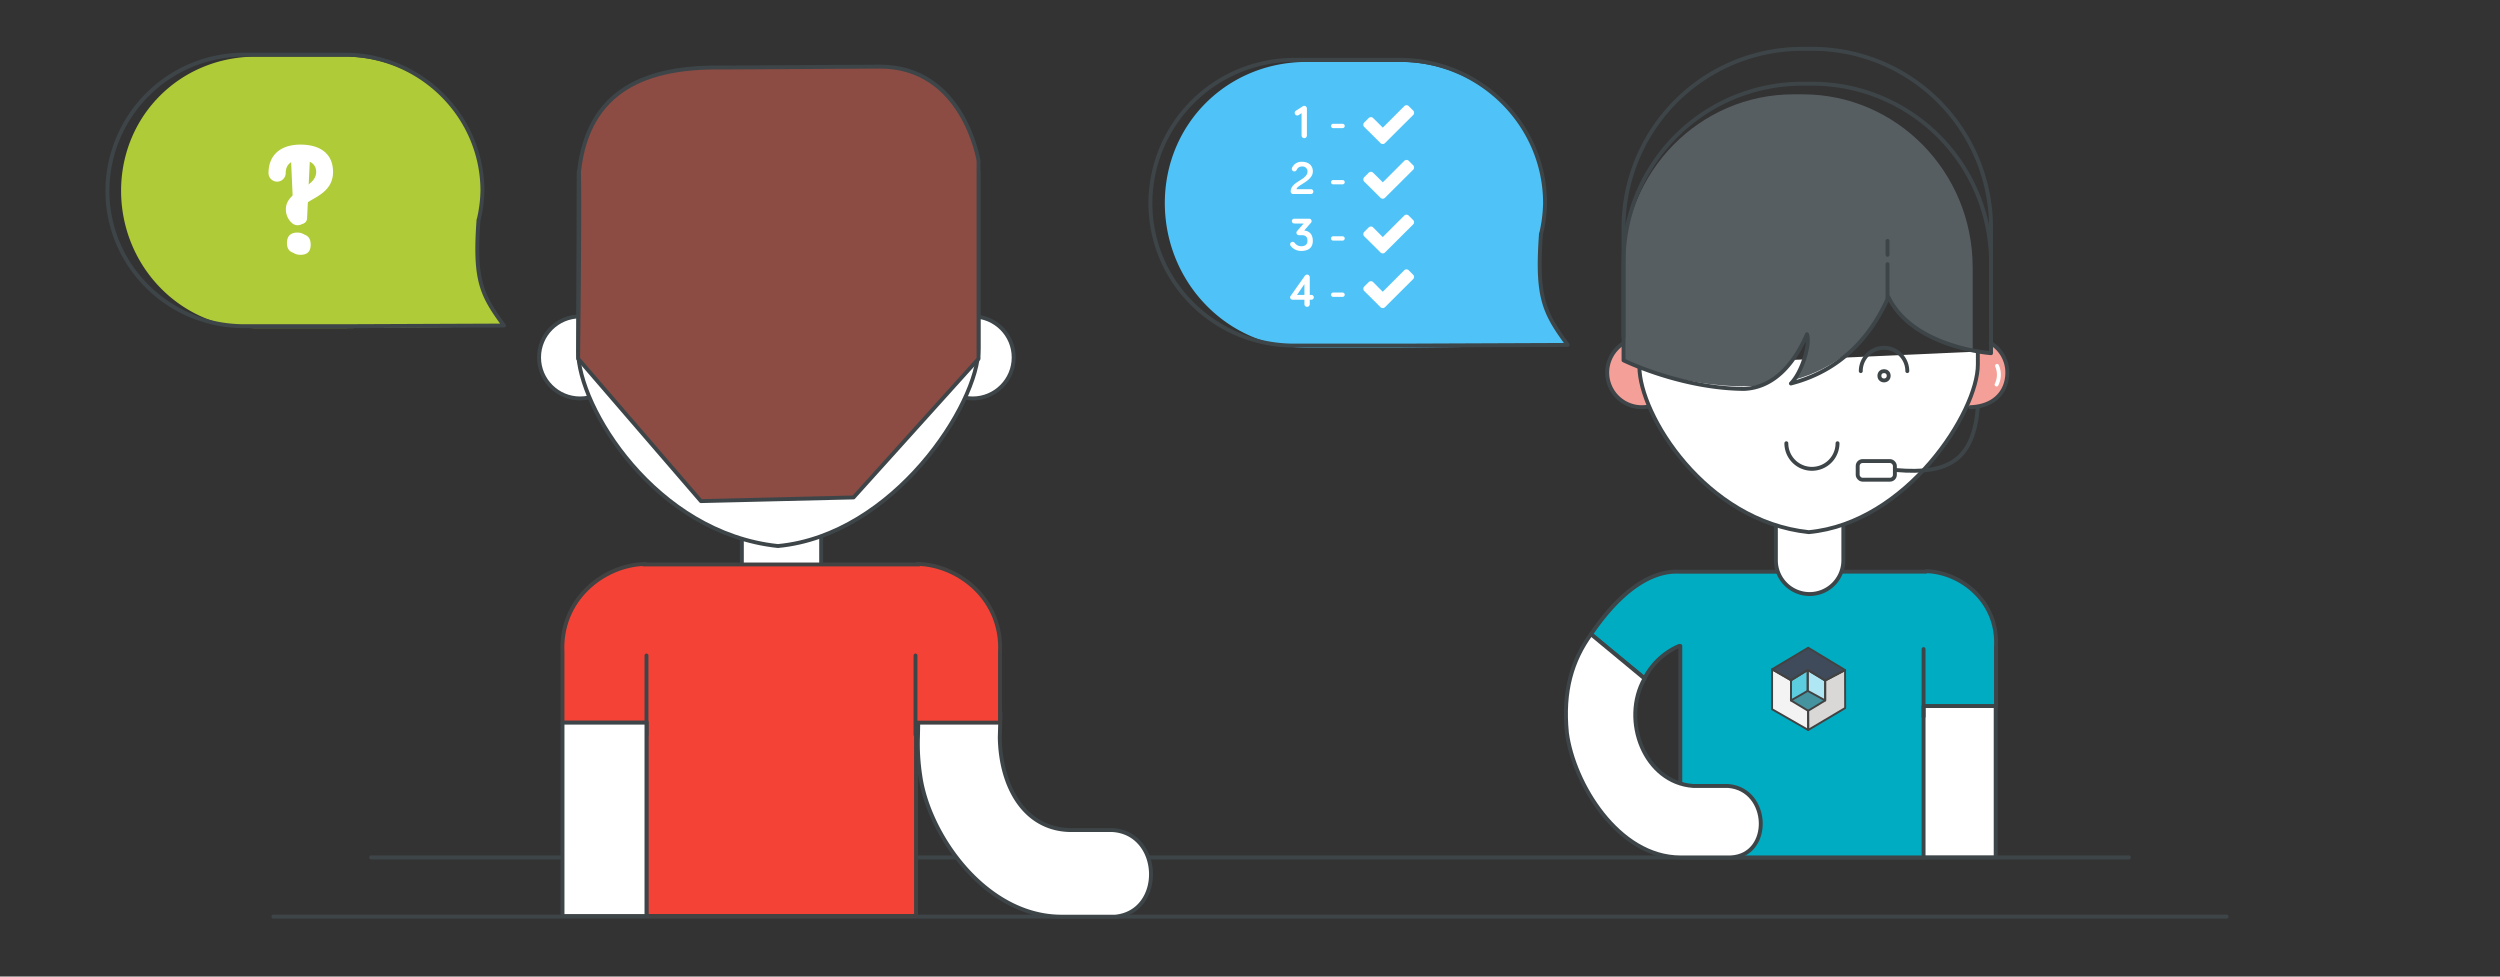 <svg id="Layer_1" data-name="Layer 1" xmlns="http://www.w3.org/2000/svg" viewBox="0 0 1280 500">
  <rect x="0" y="0" width="1280" height="500" fill="#333333" stroke="none"/>
  <title>qualify</title>
  <line x1="190" y1="439" x2="1090" y2="439" style="fill: none;stroke: #3e4548;stroke-linecap: round;stroke-linejoin: round;stroke-width: 2px"/>
  <line x1="140" y1="469.31" x2="1140" y2="469.31" style="fill: none;stroke: #3e4548;stroke-linecap: round;stroke-linejoin: round;stroke-width: 2px"/>
  <g id="boy">
    <path d="M420.43,253.88v36.3a20.3,20.3,0,0,1-20.3,20.3h0a20.3,20.3,0,0,1-20.3-20.3v-36.3" style="fill: #fff;stroke: #3e4548;stroke-linecap: round;stroke-linejoin: round;stroke-width: 2px"/>
    <g id="boy_head">
      <circle cx="498" cy="183" r="21" style="fill: #fff;stroke: #3e4548;stroke-linecap: round;stroke-linejoin: round;stroke-width: 2px"/>
      <circle cx="297" cy="183" r="21" style="fill: #fff;stroke: #3e4548;stroke-linecap: round;stroke-linejoin: round;stroke-width: 2px"/>
      <path d="M296,179.71c0,28.77,39.57,93.25,102.3,99.86C457.43,274,501,207.08,501,178.31V88H296.3Z" style="fill: #fff;stroke: #3e4548;stroke-linecap: round;stroke-linejoin: round;stroke-width: 2px"/>
      <path d="M296,183.65l62.87,72.92L437,254.69l64-71V82.26S493.38,34,450.33,34.11l-80.6.47c-38.67-.58-68.6,11.2-73.27,53.2C296.93,109.71,296,183.65,296,183.65Z" style="fill: #8c4c44;stroke: #3e4548;stroke-linecap: round;stroke-linejoin: round;stroke-width: 2px"/>
    </g>
    <path d="M569.66,425h-21c-23.88,0-36.41-22-36.78-47.55l.37-12.49h-42L470,377.25a107.74,107.74,0,0,0,1.17,19.84C475.27,427,504.27,469,543,469.33H571.1C596.21,466.75,595,426.66,569.66,425Z" style="fill: #fff;stroke: #3e4548;stroke-linecap: round;stroke-linejoin: round;stroke-width: 2px"/>
    <path d="M470,289v-.26c21,.59,43.4,18.27,42,45.24v36H469v99H331V370H288V334c-1.4-27,21-44.65,42-45.24V289Z" style="fill: #f44336;stroke: #424242;stroke-miterlimit: 10;stroke-width: 2px"/>
    <line x1="468.73" y1="376.21" x2="468.73" y2="335.61" style="fill: none;stroke: #3e4548;stroke-linecap: round;stroke-linejoin: round;stroke-width: 2px"/>
    <line x1="331" y1="376.21" x2="331" y2="335.61" style="fill: none;stroke: #3e4548;stroke-linecap: round;stroke-linejoin: round;stroke-width: 2px"/>
    <rect x="288" y="370" width="43" height="99" style="fill: #fff;stroke: #3e4548;stroke-linecap: round;stroke-linejoin: round;stroke-width: 2px"/>
    <g id="baloon_green">
      <path id="green_color" d="M131,29h45.49C215.07,29,247,59.16,247,97.75v-.05a70,70,0,0,1-1.92,14.84l-.07-.09c-2.26,31,1.37,38.89,13,54.72l-81.52.83H131c-38.58,0-69-31.8-69-70.38v.12C62,59.15,92.41,29,131,29Z" style="fill: #afcb37"/>
      <path id="outline_green" d="M125,28h51.48C215.07,28,247,59.16,247,97.75v-.05a70,70,0,0,1-1.92,14.84l-.07-.09c-2.26,31,1.37,38.39,13,54.22l-81.52.33H125c-38.58,0-70-30.8-70-69.38v.12A69.88,69.88,0,0,1,125,28Z" style="fill: none;stroke: #3e4548;stroke-linecap: round;stroke-linejoin: round;stroke-width: 2px"/>
      <g id="sign_1">
        <path d="M148.59,125.26c0-3.6,1.92-5.36,5.28-5.36s5.2,1.76,5.2,5.36-1.84,5.2-5.2,5.2S148.59,128.78,148.59,125.26Zm10.16-45.44-1.52,31.84a3,3,0,0,1-3.36,3c-2.4,0-3.44-1.28-3.52-3l-1.44-31.84c-.16-3.12,1.76-4.48,5-4.48S158.91,76.7,158.75,79.82Z" style="fill: #fff"/>
      </g>
      <g id="sign">
        <path d="M146.36,107.24c0-10.08,15.52-10.72,15.52-19.2,0-3.92-3-6.16-8.08-6.16-4.48,0-7.52,2.24-7.52,6.72a4.4,4.4,0,1,1-8.8,0c0-9.12,6.08-14.56,16.32-14.56,10.56,0,16.72,5,16.72,14,0,12.88-15.28,13.84-15.28,18.64a3.2,3.2,0,0,0,.8,1.92,4.23,4.23,0,0,1,.72,2.4,4.34,4.34,0,0,1-4.32,4.32,4.28,4.28,0,0,1-3.12-1.28A9.31,9.31,0,0,1,146.36,107.24Zm.56,17.2c0-3.6,1.92-5.36,5.28-5.36s5.2,1.76,5.2,5.36-1.84,5.2-5.2,5.2S146.92,128,146.92,124.44Z" style="fill: #fff"/>
      </g>
    </g>
  </g>
  <g id="girl">
    <path d="M986.21,292.69v-.23c17.86.5,36.92,15.54,35.73,38.48v30.66H985.36V439H862.76l-2.44-39.13V330.73l-.64,0A36,36,0,0,0,842,347.28l-27.39-22.56c11.72-17.36,27.79-32.88,45.25-32Z" style="fill: #00acc1;stroke: #3e4548;stroke-linecap: round;stroke-linejoin: round;stroke-width: 2px"/>
    <rect x="984.87" y="361.51" width="36.92" height="77.41" style="fill: #fff;stroke: #3e4548;stroke-linecap: round;stroke-linejoin: round;stroke-width: 2px"/>
    <path d="M943.79,239.61v47.27a17.27,17.27,0,0,1-17.27,17.27h0a17.27,17.27,0,0,1-17.27-17.27V239.61" style="fill: #fff;stroke: #3e4548;stroke-linecap: round;stroke-linejoin: round;stroke-width: 2px"/>
    <line x1="984.87" y1="366.87" x2="984.87" y2="332.33" style="fill: none;stroke: #3e4548;stroke-linecap: round;stroke-linejoin: round;stroke-width: 2px"/>
    <path d="M884.84,402.42H867c-25-1.7-37.15-33.59-25-55L814.57,324.7c-9.71,13.51-14.42,29.06-12.31,50.55C805.63,401,828.51,439,860.42,439H886C907.47,438.15,906.27,404.12,884.84,402.42Z" style="fill: #fff;stroke: #3e4548;stroke-linecap: round;stroke-linejoin: round;stroke-width: 2px"/>
    <g id="girl_head">
      <path d="M831.4,176a16.44,16.44,0,0,0-8.63,16.52c1.29,12.86,14.5,16.89,21.69,15.51l-5.09-20.29-7.82-3.26Z" style="fill: #f49f97"/>
      <path d="M1020.31,176s8.63,4.61,7.44,16.52c-1.29,12.86-13.31,16.89-20.49,15.51a71.12,71.12,0,0,0,5.91-27.42l6.1.3Z" style="fill: #f49f97"/>
      <path d="M1022.49,187.34a11.22,11.22,0,0,1-.25,9.53" style="fill: none;stroke: #fff;stroke-linecap: round;stroke-linejoin: round;stroke-width: 2px"/>
      <path d="M844.45,208.06a17.72,17.72,0,0,1-13.73-32" style="fill: none;stroke: #3e4548;stroke-linecap: round;stroke-linejoin: round;stroke-width: 2px"/>
      <path d="M1019.26,175.64a17.7,17.7,0,0,1,8.48,15.12c0,9.78-6.75,17.32-18.91,17.71" style="fill: none;stroke: #3e4548;stroke-linecap: round;stroke-linejoin: round;stroke-width: 2px"/>
      <path d="M1012.66,180v6.61c0,24.39-36.42,81.13-86.56,85.85-53.18-5.61-86.72-60.26-86.72-84.66" style="fill: #fff;stroke: #3e4548;stroke-linecap: round;stroke-linejoin: round;stroke-width: 2px"/>
      <path d="M831.25,185V136.9c0-48.93,38.95-88.6,87-88.6H923c48,0,87,39.67,87,88.6V179s-30.65-2.63-42.78-27.79c-11.05,25.28-29,37.8-48.32,43.16-2.54.7,8.73-11.14,6.61-23.25-7.61,18.86-20.94,26-24.26,26.29C865.71,200.25,831.25,185,831.25,185Z" style="fill: #575e62"/>
      <path d="M976.54,190a11.91,11.91,0,1,0-23.82,0" style="fill: none;stroke: #3e4548;stroke-linecap: round;stroke-linejoin: round;stroke-width: 2px"/>
      <path d="M940.81,226.94a13.1,13.1,0,1,1-26.2,0" style="fill: none;stroke: #3e4548;stroke-linecap: round;stroke-linejoin: round;stroke-width: 2px"/>
      <circle cx="964.63" cy="192.4" r="2.38" style="fill: none;stroke: #3e4548;stroke-miterlimit: 10;stroke-width: 2px"/>
      <path d="M831.25,184.49V134.42A91.56,91.56,0,0,1,922.8,42.86h5.05a91.56,91.56,0,0,1,91.56,91.56v46.41s-39.78-2.71-52.54-28.72c-11.81,26.53-30.33,39.2-49.92,44.24,5.56-5.54,10.12-20.23,8.23-25.22-9.82,22.46-22.72,27.62-32.25,28C860.42,198.88,831.25,184.49,831.25,184.49Z" style="fill: none;stroke: #3e4548;stroke-linecap: round;stroke-linejoin: round;stroke-width: 2px"/>
      <line x1="966.41" y1="153.1" x2="966.41" y2="135.24" style="fill: none;stroke: #3e4548;stroke-linecap: round;stroke-linejoin: round;stroke-width: 2px"/>
      <line x1="966.41" y1="130.47" x2="966.41" y2="123.33" style="fill: none;stroke: #3e4548;stroke-linecap: round;stroke-linejoin: round;stroke-width: 2px"/>
      <rect x="951.13" y="236.07" width="19.05" height="9.53" rx="2.5" ry="2.5" style="fill: none;stroke: #3e4548;stroke-linecap: round;stroke-linejoin: round;stroke-width: 2px"/>
      <path d="M1012.66,208.67c-2.29,26.72-14.78,34.34-41.78,32" style="fill: none;stroke: #3e4548;stroke-linecap: round;stroke-linejoin: round;stroke-width: 2px"/>
      <path d="M831.25,172.59v-56A91.56,91.56,0,0,1,922.8,25h5.05a91.56,91.56,0,0,1,91.56,91.56v52.36" style="fill: none;stroke: #3e4548;stroke-linecap: round;stroke-linejoin: round;stroke-width: 2px"/>
    </g>
    <g>
      <polygon points="925.72 363.89 917 358.66 917.17 348.32 907.34 342.95 907.34 363.04 925.79 373.72 925.72 363.89" style="fill: #f3f3f3"/>
      <polygon points="926.07 343.25 934.77 348.42 934.77 348.43 944.41 343.19 925.79 331.72 907.45 342.67 917.03 348.25 926.07 343.25" style="fill: #3f4a5a"/>
      <polygon points="925.54 343 925.54 353.72 934.49 358.63 934.49 348.42 925.54 343" style="fill: #afe7f5"/>
      <polyline points="916.97 358.63 925.54 353.72 925.54 343 916.97 348.31 916.97 358.63" style="fill: #5ccdde"/>
      <polygon points="925.83 363.69 916.79 358.76 925.54 353.72 934.86 358.76 925.83 363.69" style="fill: #45939f"/>
      <polygon points="944.58 343.15 934.49 348.43 934.49 358.63 925.76 363.92 925.76 363.92 925.8 373.75 944.68 362.49 944.58 343.15" style="fill: #d9d8d7"/>
      <polygon points="925.76 363.92 916.97 358.63 917.02 348.29 917.02 348.29 907.3 342.69 907.3 363.12 925.8 373.75 925.76 363.92 925.76 363.92" style="fill: none;stroke: #424242;stroke-linecap: round;stroke-linejoin: round"/>
      <polygon points="925.54 343 934.49 348.43 934.49 348.43 944.67 343.07 925.8 331.65 907.3 342.69 917.02 348.29 925.54 343" style="fill: none;stroke: #424242;stroke-linecap: round;stroke-linejoin: round"/>
      <polygon points="944.67 343.07 934.49 348.43 934.49 358.63 925.76 363.92 925.76 363.92 925.8 373.75 944.72 362.51 944.67 343.07" style="fill: none;stroke: #424242;stroke-linecap: round;stroke-linejoin: round"/>
      <polygon points="925.54 343 925.54 353.72 934.49 358.63 934.49 348.43 925.54 343" style="fill: none;stroke: #424242;stroke-linecap: round;stroke-linejoin: round"/>
      <polyline points="916.97 358.63 925.54 353.72 925.54 343 917.02 348.29 916.97 358.63" style="fill: none;stroke: #424242;stroke-linecap: round;stroke-linejoin: round"/>
      <polygon points="925.76 363.92 916.97 358.63 925.54 353.72 934.49 358.63 925.76 363.92" style="fill: none"/>
    </g>
    <g id="baloon_blue">
      <path d="M669,31.71h47.87c40.61,0,74.21,31.75,74.21,72.35V104a73.62,73.62,0,0,1-2,15.62l-.07-.09c-2.38,32.67,1.45,40.93,13.67,57.59l-85.8.88H669c-40.61,0-72.61-33.47-72.61-74.07v.13C596.37,63.45,628.37,31.71,669,31.71Z" style="fill: #4fc3f7"/>
      <path id="outline_blue" d="M662.67,30.66h54.18c40.61,0,74.21,32.8,74.21,73.4V104a73.62,73.62,0,0,1-2,15.62l-.07-.09c-2.38,32.67,1.45,40.4,13.67,57.06l-85.8.35H662.67c-40.61,0-73.67-32.41-73.67-73v.13A73.54,73.54,0,0,1,662.67,30.66Z" style="fill: none;stroke: #3e4548;stroke-linecap: round;stroke-linejoin: round;stroke-width: 2px"/>
      <g id="thick">
        <g>
          <path d="M687.39,65.59h-4.8a1.1,1.1,0,0,1,0-2.21h4.8a1.1,1.1,0,1,1,0,2.21Z" style="fill: #fff"/>
          <path d="M687.39,94.39h-4.8a1.1,1.1,0,0,1,0-2.21h4.8a1.1,1.1,0,1,1,0,2.21Z" style="fill: #fff"/>
          <path d="M687.39,123.19h-4.8a1.1,1.1,0,0,1,0-2.21h4.8a1.1,1.1,0,1,1,0,2.21Z" style="fill: #fff"/>
          <path d="M687.39,152h-4.8a1.1,1.1,0,0,1,0-2.21h4.8a1.1,1.1,0,1,1,0,2.21Z" style="fill: #fff"/>
        </g>
        <g>
          <path d="M665,58.87a1.26,1.26,0,0,1-.79.26,1.33,1.33,0,0,1-1.32-1.32,1.31,1.31,0,0,1,.58-1.1l3.46-2.23a1.42,1.42,0,0,1,.84-.29,1.38,1.38,0,0,1,1.37,1.37v13.8a1.37,1.37,0,1,1-2.74,0V57.93Z" style="fill: #fff"/>
          <path d="M666.64,82.84c3.48,0,5.54,2,5.54,4.92,0,5.06-8.33,7-8.33,9.12h7.37a1.22,1.22,0,0,1,0,2.45h-9.17a1.23,1.23,0,0,1-1.22-1.22c0-5.3,8.62-5.86,8.62-10.35a2.54,2.54,0,0,0-2.81-2.52A2.84,2.84,0,0,0,663.9,87a1.33,1.33,0,0,1-1.2.77,1.29,1.29,0,0,1-1.3-1.3,1.22,1.22,0,0,1,.12-.55A5.22,5.22,0,0,1,666.64,82.84Z" style="fill: #fff"/>
          <path d="M662.65,114.43a1.22,1.22,0,0,1,0-2.45h7.68a1.23,1.23,0,0,1,1.22,1.22,1.17,1.17,0,0,1-.31.82l-3.5,4c3.38.38,4.42,2.74,4.42,5.28,0,3.29-2,5.18-5.9,5.18a6.68,6.68,0,0,1-5.5-2.67,1.27,1.27,0,0,1-.22-.72,1.28,1.28,0,0,1,1.27-1.27,1.45,1.45,0,0,1,1.15.62,4.05,4.05,0,0,0,3.29,1.63c2.16,0,3.17-1.08,3.17-2.78s-.7-2.88-2.86-2.88h-1.49a1.25,1.25,0,0,1-1.3-1.25,1.2,1.2,0,0,1,.31-.84l3.38-3.86Z" style="fill: #fff"/>
          <path d="M671.44,151a1.22,1.22,0,1,1,0,2.45h-.84v2.28a1.37,1.37,0,0,1-2.74,0v-2.28h-6.1a1.23,1.23,0,0,1-1.22-1.22,1.13,1.13,0,0,1,.22-.67l7.32-10.34a1.44,1.44,0,0,1,1.15-.62A1.38,1.38,0,0,1,670.6,142v9Zm-3.58,0v-5.52L664.07,151Z" style="fill: #fff"/>
        </g>
        <g id="thick_1">
          <path d="M724,57.76a1.55,1.55,0,0,1-.47,1.14L711.38,71l-2.28,2.28a1.62,1.62,0,0,1-2.28,0L704.55,71,698.49,65a1.62,1.62,0,0,1,0-2.28l2.28-2.28a1.62,1.62,0,0,1,2.28,0L708,65.34l11-11a1.62,1.62,0,0,1,2.28,0l2.28,2.28A1.55,1.55,0,0,1,724,57.76Z" style="fill: #fff"/>
        </g>
        <g id="thick_2">
          <path d="M724,85.76a1.55,1.55,0,0,1-.47,1.14L711.38,99l-2.28,2.28a1.62,1.62,0,0,1-2.28,0L704.55,99,698.49,93a1.62,1.62,0,0,1,0-2.28l2.28-2.28a1.62,1.62,0,0,1,2.28,0L708,93.34l11-11a1.62,1.62,0,0,1,2.28,0l2.28,2.28A1.55,1.55,0,0,1,724,85.76Z" style="fill: #fff"/>
        </g>
        <g id="thick_3">
          <path d="M724,113.76a1.55,1.55,0,0,1-.47,1.14L711.38,127l-2.28,2.28a1.62,1.62,0,0,1-2.28,0L704.55,127,698.49,121a1.62,1.62,0,0,1,0-2.28l2.28-2.28a1.62,1.62,0,0,1,2.28,0l4.92,4.94,11-11a1.62,1.62,0,0,1,2.28,0l2.28,2.28A1.55,1.55,0,0,1,724,113.76Z" style="fill: #fff"/>
        </g>
        <g id="thick_4">
          <path d="M724,141.76a1.55,1.55,0,0,1-.47,1.14L711.38,155l-2.28,2.28a1.62,1.62,0,0,1-2.28,0L704.55,155,698.49,149a1.62,1.62,0,0,1,0-2.28l2.28-2.28a1.62,1.62,0,0,1,2.28,0l4.92,4.94,11-11a1.62,1.62,0,0,1,2.28,0l2.28,2.28A1.55,1.55,0,0,1,724,141.76Z" style="fill: #fff"/>
        </g>
      </g>
    </g>
  </g>
</svg>

